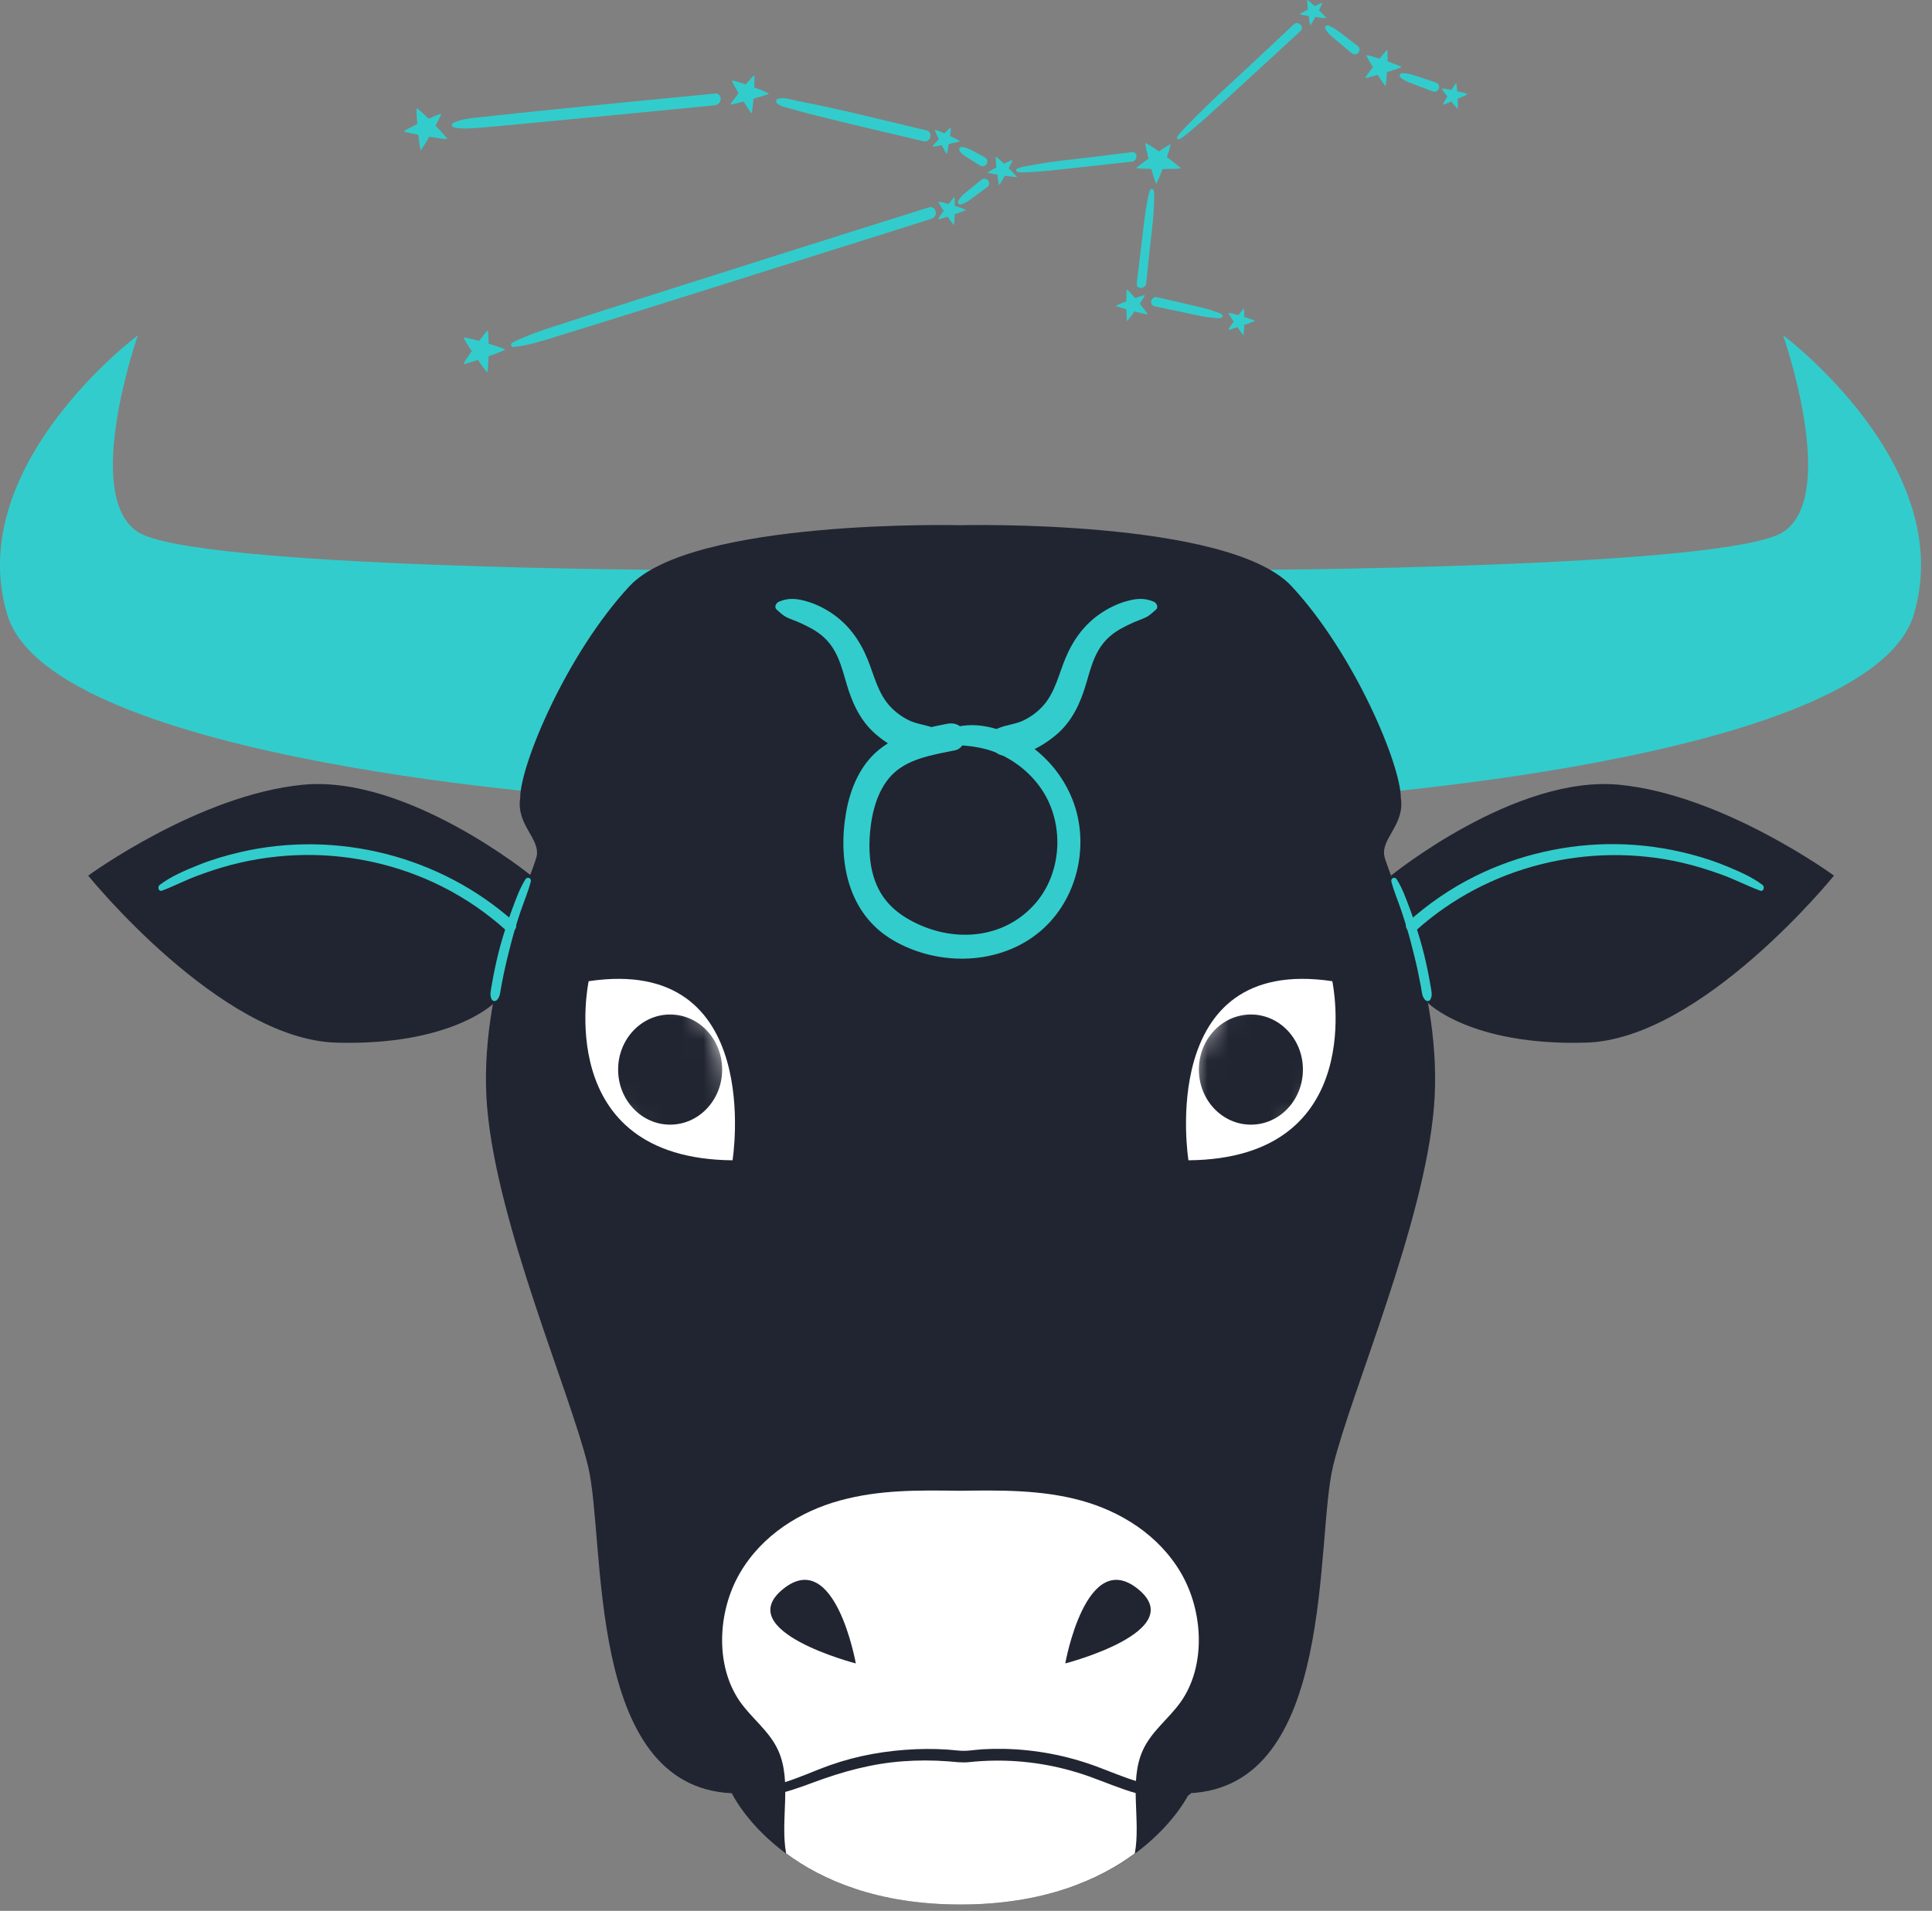 <svg width="92" height="91" viewBox="0 0 92 91" fill="none" xmlns="http://www.w3.org/2000/svg">
<rect x="0" y="0" width="92" height="91" fill="#808080" stroke="none"/>
<path d="M58.93 27.147C58.93 27.147 82.234 27.068 84.911 25.336C87.588 23.604 84.911 15.967 84.911 15.967C84.911 15.967 93.256 22.187 91.131 29.272C89.005 36.358 62.63 38.011 62.63 38.011L58.93 27.147Z" fill="#33CCCC"/>
<path d="M32.547 27.147C32.547 27.147 9.243 27.068 6.566 25.336C3.889 23.604 6.566 15.967 6.566 15.967C6.566 15.967 -1.779 22.187 0.346 29.272C2.472 36.358 28.846 38.011 28.846 38.011L32.547 27.147Z" fill="#33CCCC"/>
<path d="M65.92 40.757C65.763 39.93 66.904 39.261 66.707 38.002C66.707 36.427 64.503 31.152 61.511 27.924C58.519 24.696 45.739 25.011 45.739 25.011C45.739 25.011 32.958 24.696 29.967 27.924C26.975 31.152 24.771 36.427 24.771 38.002C24.574 39.262 25.716 39.931 25.558 40.757C25.401 41.584 22.724 47.134 23.196 52.724C23.668 58.314 27.133 66.266 27.999 69.809C28.865 73.352 27.842 85.083 34.849 85.398C34.849 85.398 37.329 90.699 45.74 90.699C54.151 90.699 56.631 85.398 56.631 85.398C63.638 85.083 62.615 73.352 63.481 69.809C64.347 66.266 67.811 58.314 68.284 52.724C68.754 47.134 66.077 41.584 65.92 40.757Z" fill="#212531"/>
<path d="M56.593 55.256C56.593 55.256 55.018 45.467 63.443 46.727C63.443 46.727 65.254 55.178 56.593 55.256Z" fill="white"/>
<mask id="mask0_1080_1854" style="mask-type:luminance" maskUnits="userSpaceOnUse" x="56" y="46" width="8" height="10">
<path d="M56.593 55.256C56.593 55.256 55.018 45.467 63.443 46.727C63.443 46.727 65.254 55.178 56.593 55.256Z" fill="white"/>
</mask>
<g mask="url(#mask0_1080_1854)">
<path d="M59.567 53.559C60.935 53.559 62.044 52.385 62.044 50.936C62.044 49.487 60.935 48.313 59.567 48.313C58.199 48.313 57.09 49.487 57.09 50.936C57.09 52.385 58.199 53.559 59.567 53.559Z" fill="#212531"/>
</g>
<path d="M34.883 55.256C34.883 55.256 36.458 45.467 28.032 46.727C28.032 46.727 26.221 55.178 34.883 55.256Z" fill="white"/>
<mask id="mask1_1080_1854" style="mask-type:luminance" maskUnits="userSpaceOnUse" x="27" y="46" width="8" height="10">
<path d="M34.883 55.256C34.883 55.256 36.458 45.467 28.032 46.727C28.032 46.727 26.221 55.178 34.883 55.256Z" fill="white"/>
</mask>
<g mask="url(#mask1_1080_1854)">
<path d="M34.388 50.936C34.388 52.385 33.279 53.559 31.911 53.559C30.543 53.559 29.434 52.385 29.434 50.936C29.434 49.488 30.543 48.313 31.911 48.313C33.279 48.313 34.388 49.487 34.388 50.936Z" fill="#212531"/>
</g>
<path d="M56.231 81.042C57.435 79.332 57.304 76.737 56.24 74.913C55.176 73.089 53.349 71.969 51.466 71.455C49.583 70.941 47.622 70.966 45.684 70.994C43.747 70.966 41.89 70.941 40.007 71.455C38.124 71.969 36.297 73.089 35.233 74.913C34.169 76.737 34.038 79.331 35.242 81.042C35.814 81.854 36.644 82.441 37.06 83.366C37.723 84.838 37.142 86.678 37.435 88.265C39.125 89.514 41.762 90.698 45.737 90.698C49.711 90.698 52.349 89.513 54.039 88.265C54.332 86.678 53.751 84.838 54.414 83.366C54.829 82.441 55.659 81.854 56.231 81.042Z" fill="white"/>
<path d="M50.727 79.217C50.727 79.217 51.711 73.666 54.191 75.674C56.671 77.681 50.727 79.217 50.727 79.217Z" fill="#212531"/>
<path d="M40.753 79.217C40.753 79.217 39.769 73.666 37.289 75.674C34.809 77.681 40.753 79.217 40.753 79.217Z" fill="#212531"/>
<path d="M34.998 85.244C35.151 85.498 35.374 85.503 35.66 85.532C36.005 85.567 36.356 85.546 36.697 85.491C37.41 85.375 38.09 85.122 38.764 84.872C40.142 84.361 41.523 83.985 42.995 83.877C43.703 83.825 44.411 83.825 45.118 83.877C45.468 83.903 45.797 83.954 46.145 83.917C46.531 83.876 46.919 83.852 47.306 83.846C48.852 83.82 50.391 84.076 51.847 84.592C53.358 85.128 54.901 85.929 56.544 85.511C56.897 85.422 56.748 84.878 56.395 84.967C54.934 85.334 53.498 84.591 52.158 84.102C50.772 83.596 49.304 83.318 47.828 83.286C47.48 83.278 47.132 83.285 46.783 83.305C46.407 83.327 46.023 83.409 45.648 83.367C44.968 83.291 44.283 83.273 43.6 83.302C42.222 83.36 40.839 83.598 39.536 84.059C38.764 84.332 38.022 84.683 37.234 84.915C36.83 85.035 36.41 85.129 35.986 85.154C35.648 85.174 35.3 85.055 35.002 85.229C34.996 85.231 34.995 85.239 34.998 85.244Z" fill="#212531"/>
<path d="M66.238 41.699C66.238 41.699 72.137 36.899 77.097 37.371C82.057 37.843 87.332 41.699 87.332 41.699C87.332 41.699 81.034 49.496 75.522 49.653C70.011 49.81 67.993 47.758 67.993 47.758L66.238 41.699Z" fill="#212531"/>
<path d="M83.927 42.141C83.441 41.771 82.847 41.516 82.286 41.279C81.73 41.044 81.155 40.855 80.572 40.7C79.388 40.384 78.163 40.213 76.938 40.2C74.63 40.174 72.311 40.702 70.243 41.728C69.079 42.305 68.005 43.047 67.038 43.913C66.77 44.153 67.166 44.547 67.433 44.307C70.831 41.248 75.623 40.062 80.07 41.077C80.712 41.223 81.336 41.418 81.955 41.641C82.587 41.868 83.183 42.181 83.811 42.413C83.984 42.477 84.049 42.234 83.927 42.141Z" fill="#33CCCC"/>
<path d="M66.329 41.813C66.326 41.815 66.322 41.818 66.319 41.82C66.267 41.856 66.238 41.915 66.255 41.978C66.377 42.452 66.576 42.91 66.732 43.374C66.895 43.859 67.045 44.347 67.175 44.841C67.301 45.318 67.42 45.798 67.523 46.28C67.574 46.521 67.62 46.764 67.666 47.006C67.708 47.226 67.706 47.465 67.873 47.628C67.942 47.695 68.067 47.685 68.115 47.597C68.228 47.389 68.155 47.161 68.119 46.936C68.08 46.692 68.033 46.45 67.983 46.208C67.88 45.707 67.761 45.21 67.615 44.72C67.469 44.23 67.309 43.743 67.13 43.264C66.954 42.793 66.777 42.298 66.509 41.871C66.475 41.816 66.413 41.792 66.351 41.807C66.344 41.807 66.336 41.81 66.329 41.813Z" fill="#33CCCC"/>
<path d="M25.293 41.699C25.293 41.699 19.394 36.899 14.434 37.371C9.474 37.843 4.199 41.699 4.199 41.699C4.199 41.699 10.497 49.496 16.009 49.653C21.52 49.81 23.538 47.758 23.538 47.758L25.293 41.699Z" fill="#212531"/>
<path d="M7.721 42.413C8.263 42.212 8.778 41.94 9.321 41.735C9.866 41.529 10.42 41.343 10.984 41.194C12.145 40.888 13.34 40.728 14.541 40.716C16.774 40.694 19.015 41.203 21.013 42.2C22.133 42.759 23.17 43.468 24.1 44.306C24.366 44.546 24.762 44.152 24.494 43.912C20.974 40.759 16.04 39.516 11.438 40.581C10.764 40.737 10.095 40.935 9.453 41.193C8.823 41.447 8.15 41.727 7.606 42.14C7.484 42.233 7.547 42.478 7.721 42.413Z" fill="#33CCCC"/>
<path d="M25.195 41.81C25.19 41.809 25.185 41.808 25.18 41.807C25.117 41.793 25.056 41.817 25.022 41.871C24.755 42.298 24.577 42.794 24.401 43.264C24.222 43.743 24.062 44.23 23.916 44.72C23.77 45.211 23.651 45.707 23.548 46.208C23.498 46.45 23.451 46.692 23.412 46.936C23.376 47.162 23.303 47.389 23.416 47.597C23.464 47.686 23.589 47.695 23.658 47.628C23.815 47.475 23.816 47.266 23.855 47.058C23.901 46.816 23.946 46.573 23.997 46.332C24.103 45.832 24.226 45.335 24.356 44.841C24.482 44.364 24.625 43.892 24.783 43.424C24.945 42.944 25.151 42.469 25.277 41.978C25.293 41.914 25.265 41.856 25.213 41.82C25.208 41.815 25.202 41.812 25.195 41.81Z" fill="#33CCCC"/>
<path d="M54.544 6.82C54.592 6.752 56.252 7.959 56.215 8.014C56.179 8.069 54.142 8.055 54.117 8.004C54.093 7.953 55.663 6.854 55.733 6.878C55.803 6.901 55.118 8.763 55.056 8.746C54.993 8.729 54.495 6.888 54.544 6.82Z" fill="#33CCCC"/>
<path d="M65.067 2.635C65.09 2.567 66.752 3.138 66.737 3.193C66.722 3.247 65.05 3.748 65.016 3.712C64.983 3.676 65.993 2.382 66.056 2.384C66.12 2.385 66.028 4.082 65.972 4.084C65.915 4.086 65.044 2.703 65.067 2.635Z" fill="#33CCCC"/>
<path d="M44.519 6.186C44.541 6.137 45.729 6.688 45.714 6.727C45.699 6.766 44.421 7.009 44.399 6.98C44.377 6.951 45.225 6.069 45.271 6.075C45.318 6.081 45.12 7.331 45.078 7.329C45.038 7.325 44.498 6.234 44.519 6.186Z" fill="#33CCCC"/>
<path d="M47.42 7.472C47.459 7.431 48.45 8.395 48.42 8.428C48.392 8.462 47.035 8.256 47.023 8.22C47.011 8.183 48.164 7.602 48.209 7.624C48.252 7.646 47.618 8.821 47.578 8.804C47.538 8.787 47.382 7.512 47.42 7.472Z" fill="#33CCCC"/>
<path d="M68.66 4.221C68.67 4.171 69.887 4.443 69.88 4.483C69.874 4.522 68.735 5.006 68.709 4.984C68.682 4.962 69.293 3.97 69.337 3.967C69.381 3.963 69.45 5.165 69.411 5.171C69.372 5.176 68.65 4.271 68.66 4.221Z" fill="#33CCCC"/>
<path d="M62.253 0.001C62.288 -0.036 63.182 0.832 63.155 0.862C63.129 0.892 61.906 0.709 61.895 0.676C61.884 0.643 62.922 0.118 62.962 0.138C63.002 0.158 62.431 1.218 62.395 1.202C62.36 1.186 62.218 0.037 62.253 0.001Z" fill="#33CCCC"/>
<path d="M53.661 13.794C53.709 13.754 54.68 14.934 54.644 14.968C54.608 15.001 53.141 14.61 53.133 14.569C53.124 14.527 54.463 14.029 54.508 14.058C54.554 14.088 53.713 15.303 53.671 15.279C53.63 15.254 53.614 13.833 53.661 13.794Z" fill="#33CCCC"/>
<path d="M44.684 9.61C44.699 9.557 46.002 9.955 45.992 9.998C45.982 10.041 44.7 10.472 44.673 10.445C44.646 10.418 45.395 9.389 45.443 9.389C45.492 9.389 45.465 10.705 45.422 10.708C45.379 10.711 44.668 9.663 44.684 9.61Z" fill="#33CCCC"/>
<path d="M58.503 14.908C58.518 14.857 59.763 15.238 59.753 15.279C59.743 15.32 58.518 15.732 58.493 15.706C58.467 15.681 59.183 14.697 59.229 14.697C59.275 14.697 59.25 15.954 59.209 15.957C59.168 15.96 58.488 14.959 58.503 14.908Z" fill="#33CCCC"/>
<path d="M19.846 5.166C19.905 5.107 21.336 6.568 21.292 6.616C21.248 6.665 19.248 6.313 19.231 6.259C19.214 6.204 20.941 5.385 21.005 5.419C21.069 5.453 20.089 7.17 20.031 7.143C19.973 7.117 19.787 5.225 19.846 5.166Z" fill="#33CCCC"/>
<path d="M22.084 16.082C22.107 16.002 24.066 16.588 24.051 16.652C24.036 16.716 22.115 17.376 22.075 17.336C22.034 17.296 23.149 15.744 23.222 15.743C23.295 15.742 23.268 17.719 23.203 17.723C23.138 17.729 22.061 16.162 22.084 16.082Z" fill="#33CCCC"/>
<path d="M34.86 3.841C34.885 3.77 36.629 4.404 36.612 4.461C36.595 4.518 34.821 5.015 34.786 4.977C34.751 4.939 35.842 3.592 35.908 3.595C35.974 3.598 35.845 5.386 35.787 5.387C35.728 5.387 34.835 3.913 34.86 3.841Z" fill="#33CCCC"/>
<path d="M21.592 6.056C21.926 6.156 22.44 6.113 22.834 6.082C23.82 6.004 24.804 5.906 25.788 5.812C28.029 5.598 30.271 5.384 32.512 5.164C32.882 5.128 33.252 5.092 33.622 5.055C33.727 5.045 33.833 5.036 33.937 5.024C33.982 5.019 34.193 4.993 34.052 5.007C34.401 4.973 34.405 4.422 34.052 4.456C32.633 4.595 31.213 4.727 29.795 4.87C27.562 5.095 25.328 5.31 23.097 5.557C22.609 5.611 21.961 5.653 21.567 5.862C21.484 5.907 21.509 6.031 21.592 6.056Z" fill="#33CCCC"/>
<path d="M24.442 16.523C25.064 16.475 25.814 16.238 26.46 16.039C28.048 15.55 29.633 15.055 31.218 14.557C34.784 13.437 38.349 12.316 41.913 11.191C42.511 11.002 43.108 10.814 43.706 10.625C43.869 10.574 44.032 10.524 44.194 10.47C44.238 10.455 44.283 10.439 44.327 10.424C44.375 10.407 44.474 10.351 44.361 10.412C44.364 10.41 44.369 10.41 44.373 10.408C44.71 10.302 44.566 9.77 44.227 9.877C41.973 10.589 39.717 11.293 37.464 12.009C33.907 13.14 30.347 14.259 26.796 15.41C26.198 15.604 25.592 15.79 25.013 16.038C24.788 16.134 24.593 16.205 24.39 16.326C24.303 16.377 24.334 16.531 24.442 16.523Z" fill="#33CCCC"/>
<path d="M36.994 4.914C37.158 5.073 37.448 5.116 37.661 5.179C38.204 5.34 38.755 5.476 39.305 5.613C40.562 5.927 41.825 6.219 43.086 6.516C43.383 6.586 43.68 6.656 43.977 6.726C44.312 6.805 44.455 6.289 44.119 6.21C42.068 5.726 40.021 5.2 37.952 4.801C37.691 4.751 37.314 4.619 37.052 4.702C36.961 4.73 36.923 4.845 36.994 4.914Z" fill="#33CCCC"/>
<path d="M48.453 8.19C48.632 8.225 48.812 8.205 48.993 8.198C49.42 8.181 49.844 8.143 50.269 8.096C51.249 7.989 52.23 7.882 53.21 7.773C53.441 7.747 53.672 7.723 53.903 7.696C54.187 7.663 54.19 7.212 53.903 7.246C53.279 7.319 52.656 7.399 52.033 7.477C51.053 7.6 50.057 7.681 49.088 7.874C48.868 7.918 48.636 7.94 48.431 8.033C48.367 8.063 48.384 8.176 48.453 8.19Z" fill="#33CCCC"/>
<path d="M56.177 6.626C56.395 6.499 56.581 6.324 56.775 6.163C57.249 5.769 57.706 5.359 58.16 4.943C59.183 4.003 60.207 3.064 61.23 2.122C61.463 1.908 61.696 1.694 61.928 1.479C62.141 1.282 61.822 0.964 61.61 1.161C60.969 1.757 60.332 2.357 59.694 2.956C58.687 3.902 57.647 4.823 56.688 5.819C56.473 6.042 56.236 6.254 56.061 6.509C56.01 6.581 56.106 6.667 56.177 6.626Z" fill="#33CCCC"/>
<path d="M54.776 9.04C54.703 9.172 54.687 9.322 54.656 9.469C54.583 9.816 54.533 10.164 54.49 10.516C54.392 11.319 54.294 12.122 54.199 12.926C54.175 13.116 54.151 13.306 54.13 13.496C54.099 13.783 54.548 13.781 54.581 13.496C54.636 12.998 54.685 12.5 54.736 12.002C54.818 11.209 54.941 10.407 54.953 9.61C54.956 9.43 54.983 9.236 54.934 9.062C54.913 8.991 54.812 8.974 54.776 9.04Z" fill="#33CCCC"/>
<path d="M58.197 14.991C58.116 14.911 58.002 14.885 57.897 14.847C57.659 14.76 57.42 14.694 57.174 14.636C56.614 14.505 56.054 14.372 55.494 14.243C55.362 14.213 55.23 14.181 55.098 14.152C54.816 14.09 54.695 14.523 54.978 14.586C55.336 14.665 55.696 14.737 56.055 14.811C56.617 14.927 57.188 15.084 57.761 15.132C57.889 15.143 58.037 15.179 58.16 15.135C58.218 15.113 58.245 15.038 58.197 14.991Z" fill="#33CCCC"/>
<path d="M63.129 1.408C63.097 1.37 63.13 1.409 63.138 1.42C63.15 1.435 63.161 1.451 63.173 1.467C63.209 1.515 63.243 1.567 63.284 1.611C63.378 1.71 63.485 1.795 63.589 1.882C63.797 2.057 64.006 2.233 64.215 2.407C64.261 2.445 64.306 2.484 64.353 2.522C64.445 2.595 64.583 2.618 64.671 2.522C64.746 2.44 64.769 2.282 64.671 2.204C64.529 2.091 64.383 1.982 64.238 1.872C64.008 1.698 63.784 1.51 63.542 1.353C63.457 1.298 63.362 1.268 63.273 1.222C63.15 1.157 63.042 1.305 63.129 1.408Z" fill="#33CCCC"/>
<path d="M66.669 3.66C66.716 3.727 66.826 3.788 66.897 3.83C67.022 3.905 67.168 3.95 67.303 4.002C67.561 4.1 67.819 4.199 68.076 4.296C68.133 4.317 68.191 4.34 68.249 4.36C68.364 4.4 68.495 4.314 68.525 4.203C68.559 4.079 68.484 3.967 68.368 3.926C68.213 3.871 68.055 3.822 67.897 3.771C67.626 3.683 67.358 3.583 67.081 3.516C67.013 3.5 66.945 3.496 66.877 3.491C66.835 3.487 66.781 3.475 66.74 3.488C66.672 3.508 66.626 3.596 66.669 3.66Z" fill="#33CCCC"/>
<path d="M45.708 7.201C45.723 7.219 45.737 7.237 45.752 7.255C45.762 7.267 45.772 7.279 45.781 7.291C45.787 7.298 45.792 7.306 45.799 7.313C45.796 7.309 45.793 7.305 45.789 7.301C45.77 7.277 45.776 7.285 45.808 7.325C45.82 7.334 45.832 7.344 45.844 7.353C45.836 7.347 45.828 7.341 45.82 7.334C45.904 7.405 45.996 7.462 46.089 7.52C46.25 7.62 46.411 7.721 46.572 7.82C46.608 7.842 46.644 7.865 46.681 7.886C46.783 7.945 46.932 7.913 46.989 7.805C47.046 7.698 47.017 7.56 46.908 7.497C46.808 7.439 46.704 7.387 46.602 7.333C46.414 7.234 46.228 7.123 46.03 7.044C46.019 7.04 46.008 7.035 45.997 7.031C45.992 7.029 45.988 7.027 45.983 7.025C45.967 7.023 45.951 7.021 45.935 7.019C45.969 7.024 45.979 7.025 45.964 7.023C45.945 7.02 45.927 7.017 45.908 7.015C45.88 7.011 45.853 7.006 45.825 7.002C45.704 6.982 45.63 7.106 45.708 7.201Z" fill="#33CCCC"/>
<path d="M45.766 9.736C45.842 9.705 45.925 9.682 45.996 9.643C46.101 9.586 46.195 9.512 46.291 9.441C46.483 9.3 46.676 9.159 46.867 9.016C46.923 8.974 46.979 8.933 47.034 8.89C47.127 8.817 47.116 8.647 47.034 8.572C46.935 8.481 46.815 8.495 46.716 8.572C46.601 8.662 46.489 8.756 46.377 8.849C46.186 9.007 45.984 9.157 45.807 9.331C45.738 9.399 45.689 9.483 45.631 9.56C45.572 9.641 45.671 9.774 45.766 9.736Z" fill="#33CCCC"/>
<path d="M45.302 35.479C46.19 35.491 47.022 35.601 47.82 36.016C48.606 36.425 49.285 37.041 49.737 37.806C50.679 39.401 50.534 41.593 49.315 43.007C47.93 44.612 45.732 44.887 43.839 44.065C42.931 43.671 42.166 43.099 41.758 42.173C41.401 41.361 41.351 40.43 41.438 39.559C41.536 38.577 41.829 37.488 42.58 36.8C43.339 36.105 44.507 35.93 45.477 35.732C45.825 35.661 46.026 35.249 45.936 34.923C45.836 34.558 45.477 34.396 45.127 34.464C43.996 34.683 42.835 34.934 41.908 35.661C40.962 36.403 40.481 37.565 40.284 38.724C39.893 41.015 40.377 43.511 42.516 44.77C44.667 46.036 47.601 45.984 49.535 44.351C51.306 42.856 51.917 40.237 51.075 38.09C50.619 36.928 49.789 35.951 48.727 35.294C47.723 34.673 46.344 34.274 45.2 34.73C44.82 34.882 44.843 35.472 45.302 35.479Z" fill="#33CCCC"/>
<path d="M54.932 28.65C54.476 28.459 54.084 28.502 53.607 28.64C53.198 28.758 52.797 28.956 52.443 29.191C51.641 29.723 51.102 30.47 50.735 31.35C50.415 32.119 50.235 32.999 49.655 33.629C49.397 33.909 49.105 34.124 48.765 34.296C48.379 34.49 47.932 34.512 47.534 34.681C46.987 34.914 47.134 35.864 47.702 35.967C48.619 36.134 49.66 35.542 50.332 34.962C51.076 34.319 51.46 33.453 51.73 32.529C51.978 31.678 52.173 30.887 52.871 30.287C53.186 30.017 53.56 29.833 53.934 29.661C54.136 29.569 54.349 29.502 54.549 29.407C54.744 29.314 54.875 29.178 55.036 29.042C55.187 28.915 55.078 28.711 54.932 28.65Z" fill="#33CCCC"/>
<path d="M36.995 29.042C37.157 29.179 37.282 29.313 37.481 29.407C37.682 29.502 37.895 29.568 38.096 29.661C38.456 29.827 38.816 30.003 39.124 30.256C39.849 30.852 40.05 31.664 40.301 32.528C40.566 33.438 40.941 34.289 41.664 34.931C42.337 35.527 43.398 36.136 44.328 35.967C44.892 35.865 45.047 34.916 44.496 34.681C44.099 34.511 43.651 34.489 43.266 34.296C42.925 34.125 42.633 33.909 42.376 33.629C41.795 33.001 41.615 32.119 41.295 31.35C40.928 30.469 40.389 29.725 39.587 29.191C39.233 28.955 38.833 28.758 38.423 28.64C37.947 28.502 37.556 28.458 37.099 28.65C36.953 28.711 36.843 28.915 36.995 29.042Z" fill="#33CCCC"/>
</svg>
